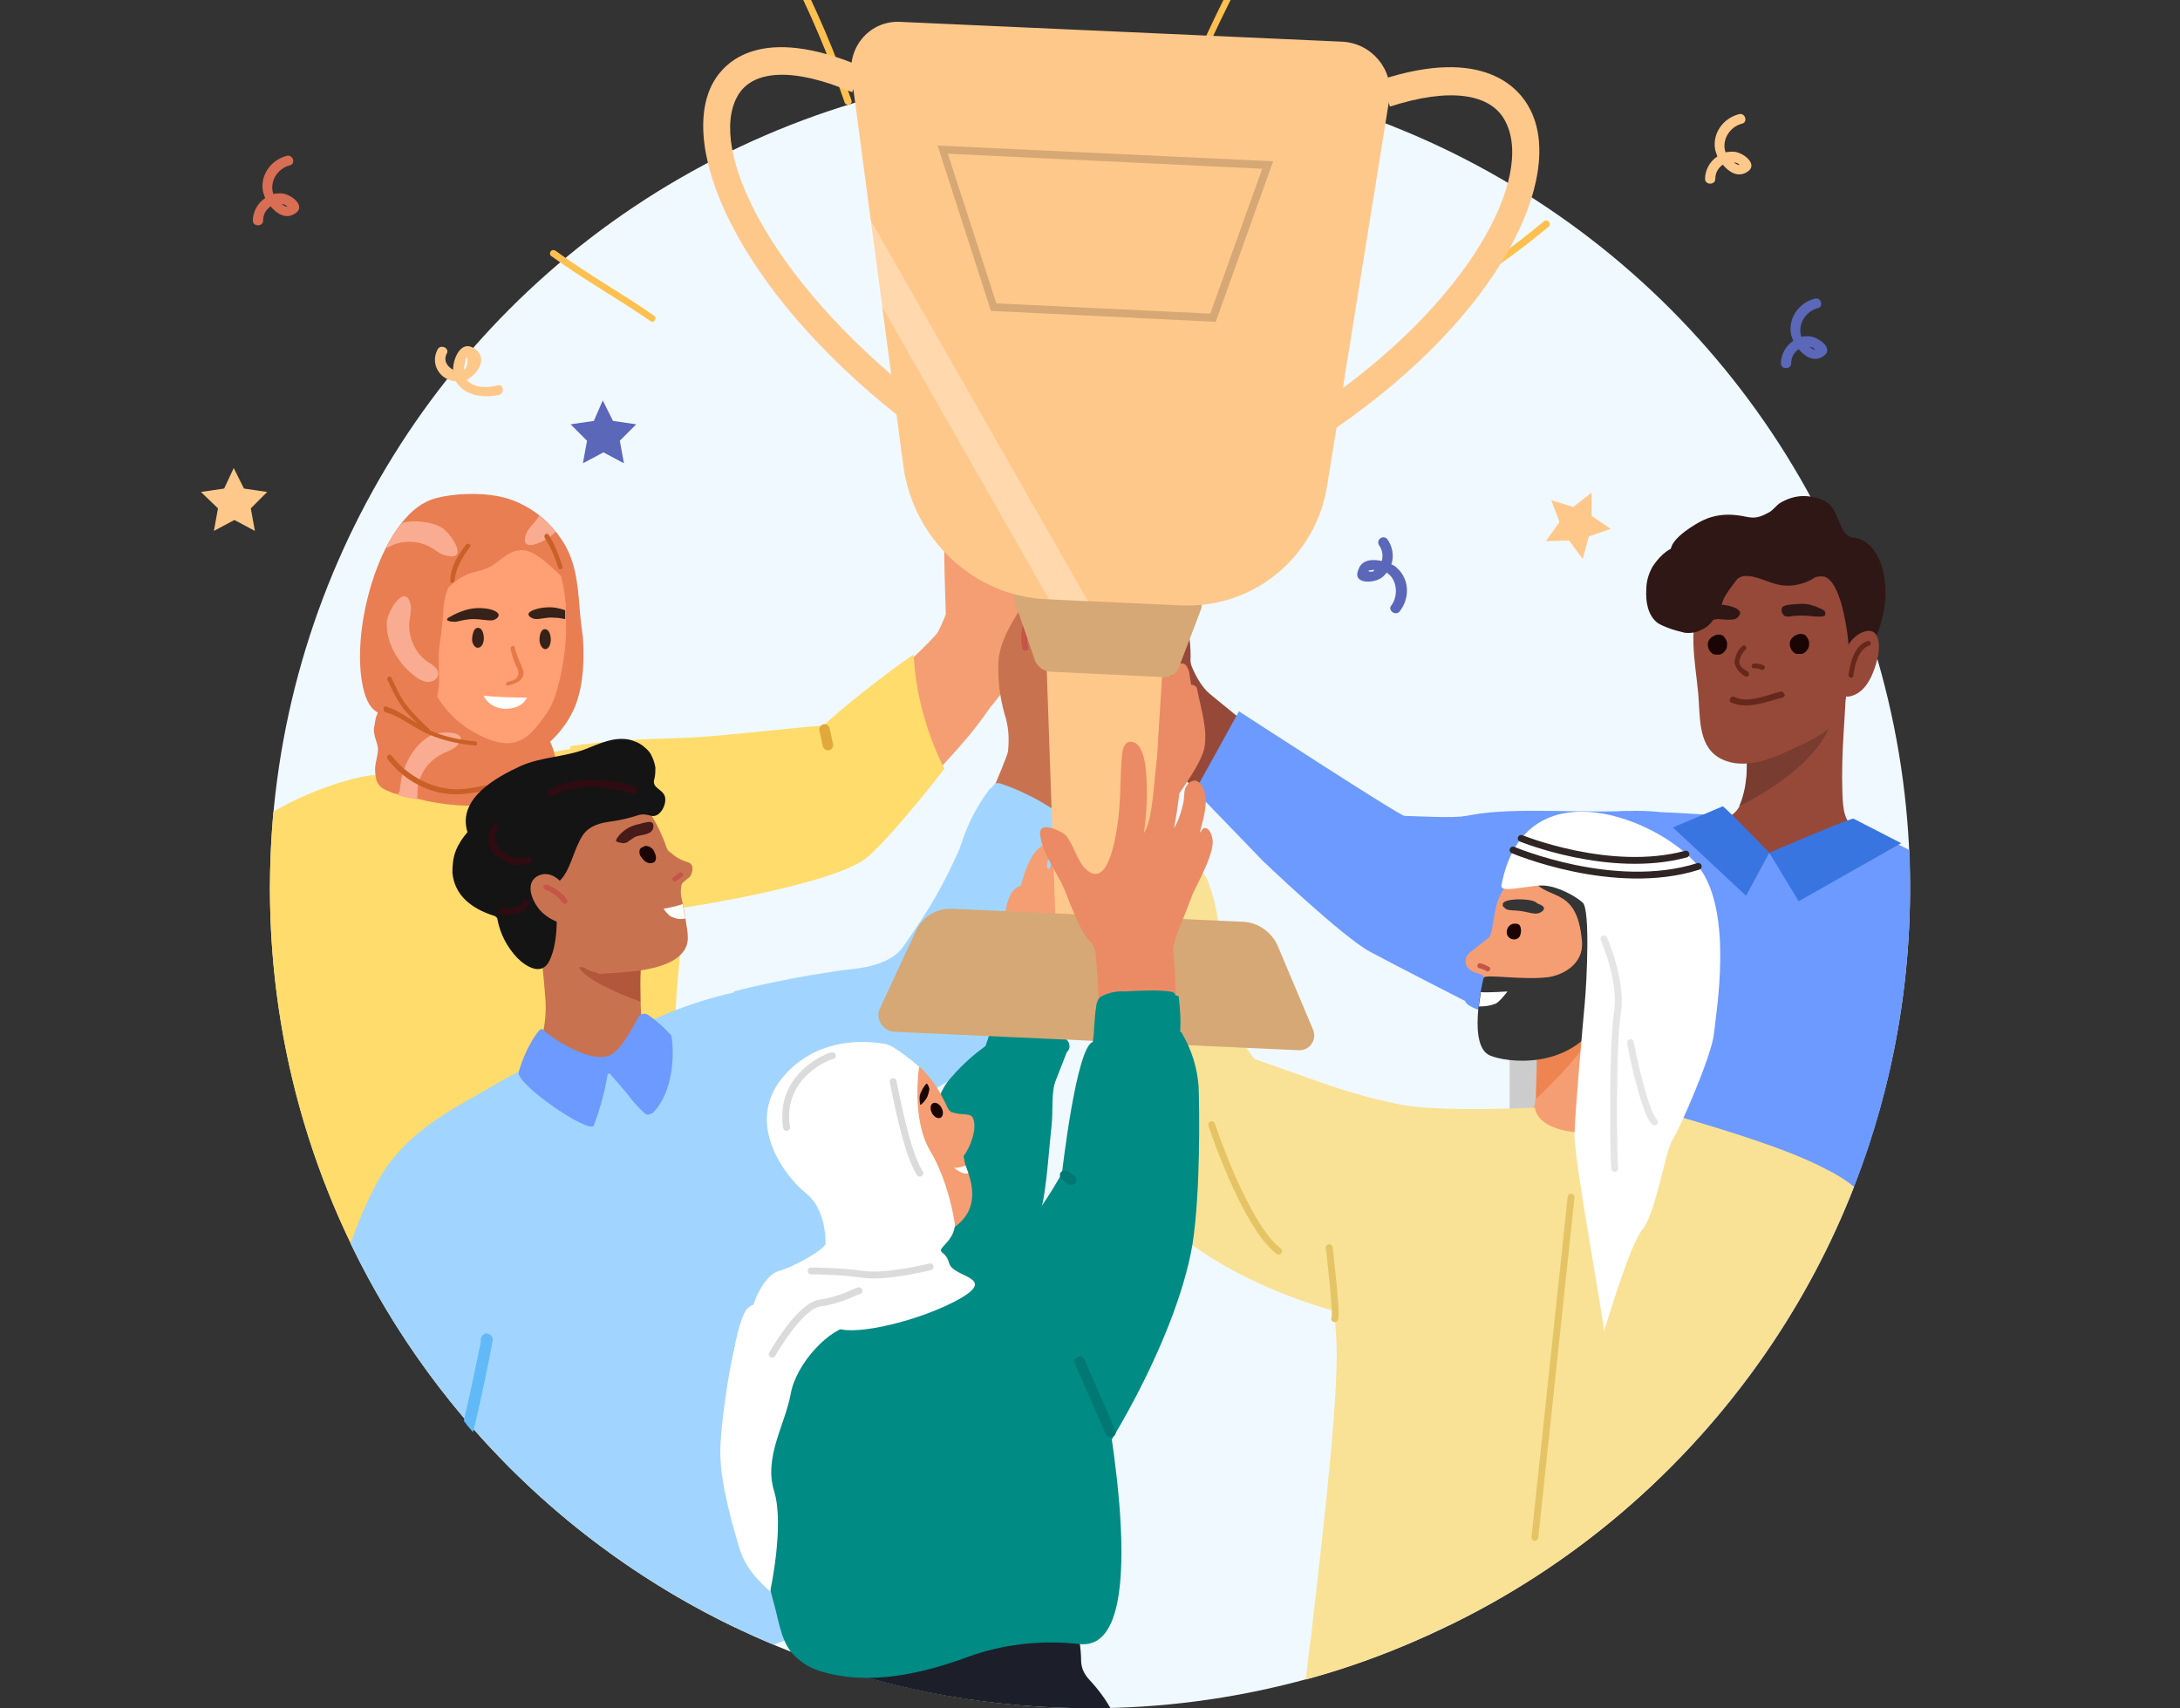 <?xml version="1.0" encoding="utf-8"?>
<!-- Generator: Adobe Illustrator 26.4.1, SVG Export Plug-In . SVG Version: 6.00 Build 0)  -->
<svg version="1.1" id="Layer_1" xmlns="http://www.w3.org/2000/svg" xmlns:xlink="http://www.w3.org/1999/xlink" x="0px" y="0px"
	 viewBox="0 0 319 250" style="enable-background:new 0 0 319 250;" xml:space="preserve">
<rect x="0" y="0" width="319" height="250" fill="#333333" stroke="none"/>
<style type="text/css">
	.st0{clip-path:url(#SVGID_00000003784228077373334170000003118299551759807112_);}
	.st1{fill:#F0F9FF;}
	.st2{fill:#CCCCCC;}
	.st3{fill:#964939;}
	.st4{fill:#783C30;}
	.st5{fill:#6D9AFF;}
	.st6{fill:#1A0504;}
	.st7{fill:#66281B;}
	.st8{fill:#2F1715;}
	.st9{fill:#F59E73;}
	.st10{fill:#FFDC6C;}
	.st11{fill-rule:evenodd;clip-rule:evenodd;fill:#E1A93C;}
	.st12{fill:#FFC04F;}
	.st13{fill:#EE844F;}
	.st14{fill:#F9E295;}
	.st15{fill:#EB8B65;}
	.st16{fill:#353535;}
	.st17{fill:#E97E53;}
	.st18{fill:#FF9F73;}
	.st19{fill:#362219;}
	.st20{fill:#FFFFFF;}
	.st21{fill:#E47949;}
	.st22{fill:#F9AC91;}
	.st23{fill:#C96028;}
	.st24{fill:#C45547;}
	.st25{fill:#C97250;}
	.st26{fill:#B2573B;}
	.st27{fill:#141414;}
	.st28{fill:#471B17;}
	.st29{fill:#A1D5FF;}
	.st30{fill:#61BAF7;}
	.st31{fill-rule:evenodd;clip-rule:evenodd;fill:#61BAF7;}
	.st32{fill:#2E0C12;}
	.st33{fill:#008B85;}
	.st34{fill:#FFC88B;}
	.st35{fill:#D6A875;}
	.st36{opacity:0.3;fill:#FFFFFF;enable-background:new    ;}
	.st37{fill:#1C1F2A;}
	.st38{fill-rule:evenodd;clip-rule:evenodd;fill:#017873;}
	.st39{fill:#D86E54;}
	.st40{fill:#5B67B9;}
	.st41{fill:none;stroke:#2E2524;stroke-linecap:round;stroke-miterlimit:10;}
	.st42{fill:none;stroke:#CCCCCC;stroke-miterlimit:10;}
	.st43{fill:none;stroke:#E5C465;stroke-linecap:round;stroke-linejoin:round;stroke-miterlimit:10;}
	.st44{fill:none;stroke:#E5E5E5;stroke-linecap:round;stroke-miterlimit:10;}
	.st45{fill:none;stroke:#DBDBDB;stroke-linecap:round;stroke-linejoin:round;stroke-miterlimit:10;}
	.st46{fill:#3875E0;}
</style>
<g>
	<defs>
		<rect id="SVGID_1_" width="319" height="250"/>
	</defs>
	<clipPath id="SVGID_00000029032508194656534860000001342050763827680188_">
		<use xlink:href="#SVGID_1_"  style="overflow:visible;"/>
	</clipPath>
	<g style="clip-path:url(#SVGID_00000029032508194656534860000001342050763827680188_);">
		<circle class="st1" cx="159.5" cy="130" r="120"/>
		<polygon class="st2" points="220.9,154.3 220.9,164.8 225.7,161.9 225.7,153.6 		"/>
		<path class="st3" d="M234.5,129c-0.5-1.9,0.5-4.5-1.7-4.4c-4.5,0.3-13.3-0.5-15.2,0c-1.8,0.5-2.4,2.3-2.9,3.9
			c-0.7,2.5-1.9,6.3-1.4,8.9c0.4,2.6,2.9,2.2,4.9,2.4c4.3,0.5,8.6,0.6,12.9,0.5c1.8-0.1,3.2-0.3,3.9-2.4
			C235.8,135.6,235,131.4,234.5,129z"/>
		<path class="st3" d="M272,121.8c-2.2-1.4-2.3-3.3-2.4-5.7c-0.2-6.2,0.4-10.6,0.6-16.7c0.1-0.1,0.1-0.3,0.1-0.4
			c0-0.1,0-0.3-0.1-0.4c-0.1-0.1-0.2-0.2-0.3-0.3c-0.1-0.1-0.3-0.1-0.4,0c-2.6,0.7-5.1,1.9-7.2,3.5c-2,1.4-3.9,3.7-6.1,4.7H256
			c-0.2,0.1-0.4,0.2-0.6,0.2c-0.2,0-0.3,0.2-0.4,0.3c-0.1,0.1-0.1,0.3-0.1,0.5c0,0.2,0.1,0.3,0.2,0.4c0.1,0.1,0.3,0.2,0.5,0.2
			c0.1,3.5,0.5,9.7-2.4,11.3c-3,1.7-8,1.1-11.4,1.1c-0.2,0-0.3,0.1-0.4,0.2c-0.1,0.1-0.2,0.2-0.2,0.4c0,0.2,0,0.3,0.1,0.5
			c0.1,0.1,0.2,0.2,0.3,0.3c0,0.1,0,0.2,0,0.3c1.3,5.1,3.4,10,6,14.5c2.1,3.5,5.1,8.7,9.1,10.3c4.3,1.6,8.2-2.5,11.4-4.8l10.8-12.7
			c0.1-0.1,0.2-0.3,0.3-0.4C279.4,128.6,275.3,123.9,272,121.8z"/>
		<path class="st4" d="M267.9,106c-1.9,1.5-11.1,4.9-12.4,4.3c0.2,1.3,0.3,4.7-1,7.7C258,116.2,265.5,112,267.9,106z"/>
		<path class="st5" d="M238.2,118.7c-9.7,0.3-19.3-0.8-25.5,1.2c-0.8,5.3-1.2,17.5,1.7,26.6c0.6,2.7,22.3,4.2,21,4.2
			C235,142.4,239.4,124.6,238.2,118.7z"/>
		<path class="st3" d="M272,86.8c-0.5-4.4-4.8-7-9.1-6.9c-4.8,0.1-11.3,2.9-13.7,7.2c-2.4,4.3-1.1,9.9-0.7,14.4
			c0.3,3.1-0.1,7.4,2.9,9.3c3.2,2,7.4,0.5,10.5-1c2.9-1.4,7.4-3.1,8-6.7c0.7-3.3,1.1-6.7,1.2-10.1C271.9,91,272.2,88.9,272,86.8z"/>
		<path class="st5" d="M245.6,213.6c21-21.6,33.9-51.1,33.9-83.6c0-1.9,0-3.7-0.1-5.6c-1.2-0.6-2.4-1.2-3.6-1.8
			c-0.6-0.4-1.3-0.6-2-0.7c-0.9-0.1-2,0.6-3,1.2c-0.6,0.3-1.1,0.7-1.6,0.9c-1.9,0.7-3.9,1.1-5.9,1.2c-3.6,0.1-9.1-0.5-10.4-4.6
			c0-0.1-0.1-0.2-0.1-0.3c0-0.1,0-0.3,0-0.4c0-0.1-0.1-0.2-0.2-0.3c-0.2-0.3-3.7-0.4-6.6-0.6c-1.5-0.1-2.9-0.1-3.6-0.2
			c-5.2-0.5-10.5,0.5-15.5,1.8c-0.8,0.2-0.8,0.6-0.5,1.2c1.3,2.6,2.4,5.2,3.4,7.9c0.2,0.7,0,1.9-0.1,2.9c-0.1,0.4-0.1,0.8-0.2,1.1
			c-0.1,1.6-0.2,3.2-0.3,4.8c-0.1,1-0.1,2.1,0,3.2c0,2,0.1,4.1-0.5,6c-2.5,8.7-4,63.3-1.5,64c0.6,0.1,1.2,0.2,1.8,0.1
			C234.1,211.7,239.9,212.5,245.6,213.6z"/>
		<path class="st6" d="M264.2,93c-0.6-0.5-1.5-0.1-1.9,0.3c-0.3,0.3-0.4,0.6-0.4,0.9c0,0.3,0.1,0.7,0.3,1c0.1,0.1,0.2,0.2,0.3,0.3
			c0.1,0.1,0.3,0.2,0.5,0.2c0.2,0,0.4,0,0.6,0c0.2,0,0.3-0.1,0.5-0.2c0.3-0.3,0.6-0.6,0.6-1c0.1-0.4,0-0.8-0.2-1.1
			C264.4,93.2,264.3,93.1,264.2,93z"/>
		<path class="st6" d="M252.2,93.1c-0.6-0.5-1.5-0.1-1.9,0.3c-0.3,0.3-0.4,0.6-0.4,0.9c0,0.3,0.1,0.7,0.3,1c0.1,0.1,0.2,0.2,0.3,0.3
			c0.1,0.1,0.3,0.2,0.5,0.2c0.2,0,0.4,0,0.6,0c0.2,0,0.3-0.1,0.5-0.2c0.3-0.3,0.6-0.6,0.6-1c0.1-0.4,0-0.8-0.2-1.1
			C252.4,93.3,252.3,93.2,252.2,93.1z"/>
		<path class="st7" d="M254.9,94.6c-0.7,0.6-1,1.5-1.1,2.4c0.1,0.4,0.3,0.8,0.6,1.2c0.3,0.3,0.6,0.6,1,0.8c0.1,0,0.2,0,0.3,0
			c0.1,0,0.2-0.1,0.2-0.2c0-0.1,0.1-0.2,0-0.3c0-0.1-0.1-0.2-0.1-0.2c-0.6-0.3-1.2-0.7-1.3-1.4c0.1-0.7,0.4-1.3,0.9-1.8
			C255.8,94.7,255.2,94.2,254.9,94.6L254.9,94.6z"/>
		<path class="st8" d="M265.8,88.8l-0.3-0.1c-0.8-0.3-1.6-0.4-2.5-0.3c-0.8,0.1-2.4,0-2.3,0.9c0,0.4,0.1,0.5,0.4,0.8
			c0.3,0.3,1.3,0,2.1,0c1.5-0.1,3.9,0.5,3.9-0.2C267.1,89.2,266.8,89.3,265.8,88.8z"/>
		<path class="st8" d="M254.5,90.1c0.8-1.1-2.1-1.7-3.1-1.6c-0.9,0.1-1.7,0.5-2.3,1c-0.5,0.5-1.5,0.1-1.1,0.9
			c0.3,0.6,1.3,0.6,1.8,0.5c0.5-0.1,1-0.2,1.5-0.3c0.5,0,1,0.1,1.5,0.1C253.9,90.7,254.1,90.6,254.5,90.1z"/>
		<path class="st7" d="M256.6,97.8c0.4,0,0.7,0,1.1,0.2c0.4,0.2,0.8-0.4,0.4-0.6c-0.4-0.2-0.9-0.3-1.4-0.3
			C256.2,97.1,256.2,97.8,256.6,97.8z"/>
		<path class="st8" d="M271.3,78.7c-2.3-0.2-2-3.9-4-5.2c-1-0.6-2.2-0.9-3.4-0.9s-2.4,0.4-3.4,1c-0.5,0.3-1,1-1.5,1.3
			c-2.4,1.4-2.9,0.7-4.9,0.5c-1.6-0.2-3.3,0-4.8,0.7c-1.1,0.5-4.5,2.5-4.8,4.2c-1.1,0.6-1.9,1.5-2.6,2.5c-0.6,1-1,2.2-1,3.5
			c-0.1,1.7,0.2,3.8,1.7,4.9c0.5,0.3,1,0.5,1.5,0.7c0.8,0.3,1.6,0.5,2.4,0.7c0.8,0.1,1.7,0,2.4-0.4c0.8-0.3,1.4-0.9,1.9-1.6
			c0.6-0.9,1.1-1.9,1.4-2.9c0.5-1,1.2-1.9,1.9-2.8c0.1-0.2,0.3-0.3,0.5-0.4c0.2-0.1,0.4-0.2,0.7-0.2c2-0.1,3.8,1.3,5.9,1.4
			c1.4,0.1,2.9-0.3,4.1-1c0.2-0.2,0.5-0.3,0.8-0.3c0.3-0.1,0.6,0,0.9,0c1.7,0.6,2.6,4.3,2.9,5.9c0.5,2.3,0.7,4.6,0.7,7
			c0,0.1,0,0.3,0.1,0.4c0.1,0.1,0.2,0.2,0.3,0.2c0.1,0,0.3,0.1,0.4,0c0.1,0,0.2-0.1,0.3-0.2c2.5-2.5,4-6.9,4.2-10.3
			C276.1,83.5,274.6,79.1,271.3,78.7z"/>
		<path class="st3" d="M272.6,92.5c-1.7,0.7-2.6,2.4-3.1,4.1c-0.1,0-0.3,0.1-0.4,0.2c-0.1,0.1-0.2,0.2-0.2,0.4
			c-0.1,1.3-0.6,5.6,2.2,4.6c2.1-0.7,3.1-3.3,3.6-5.3C275.1,95,275.3,91.5,272.6,92.5z"/>
		<path class="st7" d="M260.6,101.2c-2,0.5-4.8,1.8-6.8,0.8c-0.5-0.3-1,0.6-0.5,0.8c2.4,1.1,5.1-0.1,7.5-0.7c0.1,0,0.2-0.1,0.3-0.2
			c0.1-0.1,0.1-0.2,0-0.3s-0.1-0.2-0.2-0.3C260.8,101.2,260.7,101.2,260.6,101.2z"/>
		<path class="st7" d="M273.3,93.8c-2,0.7-2.5,3.1-2.8,4.9c-0.1,0.5,0.6,0.7,0.7,0.2c0.2-1.5,0.7-3.8,2.3-4.4
			C273.9,94.4,273.8,93.7,273.3,93.8L273.3,93.8z"/>
		<path class="st3" d="M212.5,121c-3.6,0-6.7,0.3-9.1-0.6c-7.2-2.7-23.3-16.4-27.9-20.1c-0.5-0.4-1.2,0.2-1,0.7
			c-1.4,2.4-6.2,4.1-7.3,6.7c-0.5,1,26.4,25.3,35.2,27.7c2.4,0.6,7.7,1.3,10.1,1.5c0-1.8-0.4-3.8-0.4-6.8
			C212.5,127.3,212.5,123.8,212.5,121z"/>
		<path class="st3" d="M174.3,97.3l-0.1-0.5c0.1-2.2-0.2-4.3-0.7-6.5l-0.1-0.2c-0.7-2.7-1.9-5.3-3.5-7.7c-1-1.4-2.3-1.5-2.9-0.1
			c-1-1.6-2.1-3.1-3.4-4.5c-0.8-0.7-2.3-1.9-2.9-0.5c-0.7,1.4,1.9,3.9,2.5,4.9c0.6,1,1.4,2.1,2,3.3c0.4,0.7,0.8,1.5,1.2,2.2
			c0.1,0.1,0.2,0.3,0.2,0.4c0,0.2,0,0.3-0.1,0.5c0,0-0.1,0.1-0.1,0.1c0,0-0.1,0-0.1,0c-0.3,0-0.8-1.4-1-1.6c-0.4-0.7-0.8-1.3-1.3-2
			c-0.9-1.2-1.8-2.4-2.8-3.5c-0.9-1-3.9-4.6-5.7-3.1c-1.5,1.3,0.5,2.9,1.3,3.7c1.6,1.6,3,3.4,4.2,5.4c0,0.1,0,0.1-0.1,0.1
			c-1.4-2-3.2-3.5-5.3-3.2c-0.1,0-0.2,0.1-0.3,0.1c-0.1,0.1-0.2,0.2-0.2,0.3c-0.4,1.5,1.4,2.4,2.3,3.4c1.3,1.4,2,3.3,2.9,4.9
			c-1.8-1.8-4.2-2.9-4.5-1.3c-0.2,1.4,2.1,2.6,2.9,3.4c1.4,1.6,2.6,3.3,3.6,5.1c0.7,1.2,1.5,2.4,2.4,3.6c0.6,0.8,2.4,3.8,2.8,3.9
			c1.8,0.5,9.6-6.2,9.5-6.3C175.8,100.4,174.9,98.9,174.3,97.3z"/>
		<path class="st7" d="M167.5,84.9c1.3,2.5,2,5.2,2.1,7.9c-0.1,1.7,0.3,3.3,1.3,4.7c0.3,0.4,0.9,0,0.6-0.4c-1.5-2.1-1-4.5-1.3-6.9
			c-0.4-2-1.1-4-2.1-5.8C167.9,84.1,167.3,84.5,167.5,84.9L167.5,84.9z"/>
		<path class="st7" d="M169.5,92c0.5,0.7,0.8,1.4,1.1,2.2c0,0.1,0.1,0.2,0.2,0.2c0.1,0,0.2,0.1,0.3,0c0.1,0,0.2-0.1,0.2-0.2
			c0-0.1,0.1-0.2,0-0.3c-0.2-0.8-0.6-1.6-1.1-2.3C169.9,91.2,169.3,91.6,169.5,92z"/>
		<path class="st9" d="M148.3,94.7c0.1,0.1,0.1,0.3,0.1,0.4c0.3,0.3,0.5,0.6,0.5,1c0.1,0.4,0,0.8-0.2,1.1c-2.3,4.4-5.1,8.5-8.4,12.2
			c-2.6,2.9-8.4,9.4-11.3,12l-4.8-17.4c4.7-3.6,10.9-8.4,15-13.8c0.2-0.3,0.5-0.5,0.9-0.6c0.2-0.2,0.5-0.3,0.7-0.4
			c0.3-0.1,0.6-0.1,0.8,0c1.5,0.4,2.8,1,4,2C146.8,92.2,147.7,93.4,148.3,94.7z"/>
		<path class="st10" d="M120.5,106.2c-4.8,0.3-16,1.7-20.8,1.8c-6.4,0.2-10.9,0.4-16.2,1.2c-0.6,0.1,2.6,7.9,5,13.9
			c2,4.9-1.1,2.9,3.1,6.4c0.5,0.4,2.8,4.3,3.2,4c3.6-0.2,27.8-4,32.3-8.2c4.2-3.8,11.1-12.8,11.1-12.8s-4.1-7.4-4.5-16.7
			C130,98.2,122.4,104.3,120.5,106.2z"/>
		<path class="st11" d="M120.5,106c0.4-0.1,0.8,0.2,0.9,0.6l0.5,2.3c0.1,0.4-0.2,0.8-0.6,0.9c-0.4,0.1-0.8-0.2-0.9-0.6l-0.5-2.3
			C119.8,106.5,120.1,106.1,120.5,106z"/>
		<path class="st10" d="M107.6,238.2C67.3,218.8,39.5,177.7,39.5,130c0-3.8,0.2-7.5,0.5-11.2c6.4-3.8,14.1-5.7,15.2-5.3
			c2.3,0.9,4.7,1.4,7.1,1.6c0.2,0,0.4,0,0.6,0c2.7,0.2,6.4,0.4,9.1-2.4c0-0.2,0.1-0.4,0.2-0.6c0.1-0.2,0.2-0.4,0.4-0.5
			c1.9-0.3,3.7-0.6,5.5-1c3.5-0.7,6.9-1.4,10.4-1.3c8.3,0.1,9.5,9.9,10.3,16.6c0.2,1.4,0.3,2.6,0.5,3.6c0.8,3.9,0.4,8.2,0,12.5
			c-0.4,4.1-0.7,8.2-0.1,12c1,5.5,1.6,11,2.3,16.5c0.3,2.2,0.5,4.4,0.8,6.6c1.3,9.4,2,19,2.7,28.5c0.5,7.2,1.1,14.5,1.9,21.7
			c0.1,0.5,0.1,1,0.2,1.6c0,0.2,0.1,0.4,0.1,0.7C107.7,232.3,108.2,235.4,107.6,238.2z"/>
		<path class="st9" d="M163.1,71.4c0-0.2,0-0.4,0-0.6s-0.1-0.4-0.3-0.5c-0.1-0.1-0.3-0.2-0.5-0.3c-0.2,0-0.4-0.1-0.6,0
			c-4.1,1-7.5,4.7-9.9,8.3c-0.1-0.1-0.2-0.3-0.3-0.4c1.4-2.8,2.4-6,4.3-8.2c1.3-1.4,4.4-3.4,4.1-5.6c0-0.2,0-0.4-0.1-0.5
			c-0.1-0.2-0.2-0.3-0.4-0.4S159.1,63,159,63c-0.2,0-0.4,0-0.6,0.1c-2.4,1.3-4.5,3.2-6.1,5.4c-0.8,1.1-1.5,2.3-2.2,3.5
			c-0.3,0.6-0.7,1.2-1,1.9c-0.2,0.4-0.3,1.1-0.9,1c-0.5-0.1-0.1-1.4,0-1.8c0.4-1.6,1.1-3.1,2-4.6c1.1-1.9,2.1-3.5,2-5.7
			c0-0.2,0-0.3-0.1-0.5c-0.1-0.1-0.2-0.3-0.3-0.4c-0.1-0.1-0.3-0.2-0.4-0.2c-0.2,0-0.3,0-0.5,0c-0.4,0.1-0.8,0.3-1.1,0.6
			c-2.9,2.7-4.7,7-6.1,10.7c-0.4,0.9-1,3.1-1.4,4.3c0,0,0,0,0,0.1c0,0,0,0-0.1,0c0,0,0,0-0.1,0c0,0,0,0,0-0.1
			c-0.6-4.2-1.7-5.5-2.7-5.2c-1.8,0.5-1.1,4.3-1.2,6.2c-0.1,3.8,0.1,7.7,0.2,11.6c-0.4,1.1-0.9,2.1-1.4,3.1
			c-0.4,0.6,8,10.5,8.1,10.3c1.6-1.9,2.9-4,4-6.1c1.1-2,4.8-9.2,5.9-11c0.6-1,1.3-1.8,2.3-2.5c1.5-1.1,3.3-1.4,4.8-2.4
			c0.2-0.1,0.4-0.4,0.5-0.6c0.1-0.2,0.1-0.5,0-0.8c-0.1-0.3-0.2-0.5-0.4-0.6c-0.2-0.2-0.5-0.3-0.7-0.3c-2.2-0.1-4.3,0.6-6,1.9
			c0,0,0,0-0.1,0c0,0-0.1,0-0.1,0c0,0,0,0,0-0.1c0,0,0-0.1,0-0.1c1-1.4,2-2.7,3.2-3.9C160.2,75.1,162.3,73.6,163.1,71.4z"/>
		<path class="st12" d="M115.3-4.5c3.3,6.3,6,12.8,8.3,19.5c0.2,0.6,1.2,0.3,1-0.3c-2.3-6.8-5.1-13.4-8.4-19.7
			C115.9-5.6,115-5.1,115.3-4.5L115.3-4.5z"/>
		<path class="st12" d="M183.2-8c-3,5.5-5.8,11.1-8.3,16.8c-0.3,0.6,0.6,1.1,0.8,0.5C178.2,3.6,181-2,184-7.5
			C184.4-8.1,183.5-8.6,183.2-8z"/>
		<path class="st12" d="M80.7,37.5c4.7,3.4,9.7,6.2,14.5,9.5c0.5,0.4,1-0.5,0.5-0.8c-4.7-3.3-9.8-6.1-14.4-9.5
			C80.6,36.3,80.2,37.2,80.7,37.5z"/>
		<path class="st12" d="M225.9,32.4c-4.4,3.7-9.1,7-14,10c-0.1,0.1-0.2,0.2-0.2,0.3c0,0.1,0,0.3,0.1,0.4c0.1,0.1,0.2,0.2,0.3,0.2
			c0.1,0,0.3,0,0.4-0.1c5-3,9.8-6.4,14.2-10.1C227,32.6,226.4,32,225.9,32.4z"/>
		<path class="st9" d="M261.9,169.2c-11.7-2.6-21.5-6.4-22.4-14.4c-0.6-5.3-0.7-10.7-0.7-16c0-0.2,0-0.3-0.1-0.5
			c0.7-1-0.7-2.4-1.7-1.4c-2.5,2.4-5.2,4.6-8.1,6.5c-1.7,1.2-4.5,2.7-4.3,5.1c0,0.2,0,0.3,0.1,0.5c0.1,0.1,0.2,0.3,0.4,0.4
			c0.2,3.7-0.4,7.7-0.4,11.4c-0.5,4.6-3.9,7-8,8.9c-0.1,0-0.2,0.1-0.2,0.2c-0.2,0-0.4,0.1-0.6,0.3c-0.2,0.1-0.3,0.3-0.3,0.6
			c0,0.2,0,0.4,0.1,0.6c0.1,0.2,0.2,0.4,0.4,0.5c10.6,5.3,34.7,5.9,45.3,0.3c0.1-0.1,0.2-0.2,0.3-0.3c0.1-0.1,0.2-0.2,0.2-0.4
			C262.8,171.2,263.1,169.5,261.9,169.2z"/>
		<path class="st13" d="M234.4,148.8c-1.9,1.5-8.3,4.3-9.6,3.7c0.2,1.3,0,7,0,8.3C227.1,158.6,232.4,153.5,234.4,148.8z"/>
		<path class="st14" d="M212.2,237.8c-1-2.2-1.7-5.4-2.2-7.7c-0.2-0.9-0.3-1.6-0.5-2.2c-1.2-4.7-2.7-20.2-3.1-25
			c-0.9-9.7,0.3-19.5,4.5-28.3c-0.1-0.2-0.2-0.4-0.2-0.6c0-0.2,0.1-0.4,0.2-0.6c0.6-0.8,1-1.7,1.3-2.7c0.3-0.2,0.6-0.4,0.9-0.6
			c0.1,0,1.9-1.3,4-2.8c3.2-2.3,7.3-5.2,7.5-5.2c0.6,4.6,12.2,5.2,19.5,0c0.1,0,2.8,1.9,5.1,3.6c1.7,1.2,3.2,2.2,3.2,2.3
			c0.1,0-0.2,1.2-0.4,2.3c-0.2,1.1-0.4,2.1-0.4,2.1c0.1,0.1,0.2,0.2,0.2,0.3c0.1,0.1,0.1,0.2,0.1,0.3c0.1,0,0.3-0.1,0.5,0
			c0.2,0,0.3,0.1,0.4,0.2c6.2,4.2,5.1,11.5,4.2,18c-0.1,0.4-0.1,0.8-0.2,1.3l-1.4,9.5C244.1,217.2,229.3,229.5,212.2,237.8z"/>
		<path class="st15" d="M176.2,109.6c0.6-2.7-0.5-6-1-8.6c0-0.2-0.1-0.4-0.3-0.6c-0.2-0.1-0.4-0.2-0.6-0.2c-0.1-0.6-0.2-1.3-0.3-1.9
			c-0.2-0.5-0.4-1.2-1-1.2c-0.3,0-0.6,0.1-0.9,0.4c-0.2,0.2-0.4,0.5-0.4,0.8c0,0.1-0.1,0.3-0.1,0.4c-0.2,0.5-0.7,0.1-1-0.2
			c-0.3-0.3-0.7-0.6-1.1-0.5c-0.3,0.1-0.6,0.3-0.8,0.6c-0.2,0.2-0.4,0.5-0.5,0.8c-0.7,1.6-1.6,10.4-3,10.6c-1.9,0.2-1.5-7.3-3.6-6.3
			c-1.7,0.8-1.6,3.5-1.8,5.1c-0.3,2.1-0.4,4.2-0.5,6.4c-0.1,1.1-0.1,2.2-0.1,3.3c-0.1,5.3,5.7,20.5,6.7,20.4c0.2,0,0.4,0,0.6,0
			c0.2-0.1,0.4-0.1,0.5-0.3c1.5-0.5,3-1.3,4.2-2.4c1.2-1.1,2.2-2.4,2.8-3.9c0.1,0,0.3-0.1,0.4-0.1c0.1-0.1,0.2-0.2,0.3-0.3
			s0.1-0.3,0.1-0.4c0-0.1,0-0.3,0-0.4c-1.1-2.9-4-10.3-4.2-11c0-0.7,0.2-1.4,0.6-2C171.4,117.6,175.6,112.3,176.2,109.6z"/>
		<path class="st9" d="M238.1,142.6c-0.8,0.5-1.5,2.5-2,3.4c-0.7,1.2-1.5,2.3-2.3,3.4c-1.5,1.9-3.9,4.4-6.5,4.2
			c-3-0.2-8.9,0.6-10.6-2.4c-0.4-0.7-0.3-2.9,0-5c0.1-0.7,0.2-1.5,0.3-2.2c0.1-0.3,0.1-0.6,0.1-0.9c0-0.1,0-0.2-0.1-0.3
			c-0.1-0.1-0.2-0.2-0.3-0.2c-1-0.3-2-0.6-2.2-1.6c-0.2-1,0.4-1.5,1.1-2c0.6-0.5,1.5-1.2,2.3-1.8c0.4-0.3,0.8-3.7,1-4.4
			c0.3-1.4,1-2.7,2-3.7c2.6-2.8,7.3-3.5,10.9-4c0.1,0,0.1,0,0.2,0c0.1-0.1,0.2-0.1,0.3-0.2c0.1,0,0.2,0,0.4,0
			c4.6,0.5,8.8,3.5,10.1,8.2C243.8,137.7,241.3,140.5,238.1,142.6z"/>
		<path class="st14" d="M210.1,162.5c-11-1.4-17.6-4.5-26.5-7.5c-6.3-7.5-3.4-17.8-7-26.4c-1.3-3-5.8,0.7-7.2,1.8
			c-2.2,1.6-4.2,3.5-6.1,5.4c-1,1-1.8,2.2-2.4,3.5c-0.7,2,0.4,4.8,0.8,6.9c0.4,2,1,4.2,1.6,6.3c1.7,5.9,0.8,14.9,3.4,20.5
			c0.5,1.1,1,2.1,1.5,3.2c6.7,9.1,23.9,15.8,34.2,17.2c1.3,0,6.5-13.9,6.5-13.9S210.3,162.5,210.1,162.5z"/>
		<path class="st14" d="M271.3,173.7c-6.7,17.2-17.3,32.4-30.6,44.6c0.1-3.4,0.2-6.7,0.2-9.7c0.1-4.1,0.2-7.8,0.2-10.6
			c-0.2-10.2-0.1-16.7,2.4-27c0.5-2.1,1.1-4.2,1.6-5.8c0.2-0.7,0.4-1.3,0.5-1.8c0.1,0,0.2,0.1,0.4,0.1c6.1,1.8,15.5,4.6,21,7.5
			C268.6,171.8,270,172.6,271.3,173.7z"/>
		<path class="st14" d="M191.1,245.8c0.2-1.9,0.4-3.9,0.7-5.9c2.1-18.2,4.3-37.4,3.7-44.6c-0.5-6.5,0.4-9.1,1.2-11.5
			c0.4-1.2,0.8-2.4,1-4c0.4-3.5,3.6-15.3,5.7-18.4c5.9,1.5,21,0.7,21,0.7s-4.9,25.6-6,36.5c-1,10.5-1.8,21.1-2.5,31.6
			c-0.1,1.9-0.3,3.8-0.4,5.8C207.8,240.2,199.6,243.5,191.1,245.8z"/>
		<path class="st16" d="M233.5,138.1c0,0,3.5-2.5,5-0.2c1.5,2.4-0.8,6.2-2.2,7.1c-1.4,0.9,1.9,7,2.7,7.5c0.8,0.5,6.9,2.4,8.2,0.6
			c1.3-1.8-1.2-9.4,0.7-12.5c1.8-3.1,4.1-6.7,0.7-7.1c0,0-0.7-6.1-5.5-10.6c-4.8-4.6-6-0.5-6-0.5s-4.1-4.8-8.8-3.2
			c-4.7,1.6-3.9,4.4-3.9,4.4s-2.6-0.1-0.7,4.2c2.1,4.6,7.1,1.1,7.8,10.1c0.2,3.2-2.8,4.8-4.9,5.1c-3.7,0.5-9.3-0.5-9.5,0.1
			c-0.2,0.8-2.4,10.1,1,11.4c2.1,0.9,11.5,2.4,16.2-5.5c1.4-2.4,0.5-2.5,0-5.6S233.5,138.1,233.5,138.1z"/>
		<path class="st9" d="M237.8,137.4c-2.1-1.3-4.2,1.1-4.5,3l-0.1,0.5c-0.1,0.4-0.1,0.8-0.1,1.2c-0.1,0.5-0.1,1.1,0.1,1.6
			c0.1,0.5,0.4,1,0.8,1.4c1.7,1.6,3.3-1.5,3.9-2.6C238.6,141.1,239.7,138.6,237.8,137.4z"/>
		<path class="st6" d="M222.5,135.7c-0.1-0.4-0.4-0.6-1.1-0.5c-0.8,0.2-1,1-0.9,1.5c0.3,1,1.8,1.1,2,0
			C222.6,136.4,222.6,136.1,222.5,135.7z"/>
		<g>
			<g>
				<path class="st17" d="M52.9,99.4c0.8,5.5,3.2,5,3.2,5s3.2,3.4,5.5,5.3c3.1,2.6,5.4,0.7,9.2,1.9c0.6,0,1.2-0.1,1.8-0.1
					c1.3-0.1,2.7-0.1,4-0.5c0.5-0.1,1-0.3,1.5-0.5c2.7-1.9,5-4.3,6.2-7.5c1.1-3.1,1.2-6.4,1-9.7c-0.2-1.5-0.4-3-0.5-4.5
					c-0.3-3.9-0.7-7.4-3.1-10.5c-0.1-0.2-0.2-0.3-0.4-0.5c-0.7-0.9-1.5-1.7-2.4-2.4c-1.8-1.4-3.9-2.4-6.1-2.8
					c-2.7-0.5-6.3-0.4-9,0.3c-1.9,0.5-3.6,1.8-5,3.6c-0.9,1.1-1.7,2.4-2.4,3.8C53.5,86.1,52.1,93.9,52.9,99.4z"/>
			</g>
			<g>
				<path class="st17" d="M55.3,109.9c-0.1,1.1-0.5,2-0.4,3.1c0.1,1.7,0.6,2.3,2.2,2.9c0.4,0.2,0.9,0.3,1.3,0.4
					c0.7,0.2,1.4,0.4,2.2,0.5c0.2,0,0.3,0.1,0.5,0.1c3.8,1,7.7,1.2,11.6,0.9c2.4-0.2,7.1-1,7.6-1.4c0.4-0.4,0.2-1.6,0.4-2.6
					c0-0.2,0.1-0.3,0.1-0.5c0.3-0.9,0.5-1.7,0.4-2.5c0-0.3-0.1-0.6-0.2-1c-0.3-0.9-0.8-1.7-0.8-2.7c0-0.5,0.1-0.9,0.2-1.3
					c-0.9,0.3-1.9,0.8-2.7,1.1c-1.3,0.5-2.7,0.9-4.1,1.2c-2.1,0.4-4.2,0.2-6.2-0.4c-0.7-0.2-1.4-0.4-2.1-0.7
					c-0.4-0.1-0.7-0.3-1.1-0.5c0,0,0,0,0,0c-0.2,0-0.4-0.1-0.6-0.2c-0.1,0-0.1-0.1-0.2-0.2c-2.6-1.3-5.1-2.9-7.5-4.2
					c-0.2-0.1-0.5,0-0.5,0.3c0.1,1,0,2-0.4,2.8c-0.1,0.6-0.2,1.1-0.3,1.7C54.7,108,55.4,108.9,55.3,109.9z"/>
			</g>
			<g>
				<path class="st18" d="M61.6,92.2c0,6.1,2.1,12.5,9.2,15.7c3.5,1.6,5.7,0.9,7.6-1.4c1.1-1.3,2.3-2.9,2.9-4.8
					c1-3.2,1.7-7.5,1.5-11.1l0-0.2c0-0.1,0-0.1,0-0.2c0-0.3,0-0.6,0-0.9c0,0,0-0.1,0-0.1c0,0,0,0,0-0.1c0,0,0-0.1,0-0.1
					c0,0,0-0.1,0-0.1c0-0.1,0-0.2,0-0.4c0-0.2,0-0.4-0.1-0.6c0-0.1,0-0.3,0-0.4c-0.3-2.2-0.8-4.4-1.7-6.3c-1.8-4-9.5-5.8-15-2
					C61.4,82.2,61.6,86.8,61.6,92.2z"/>
			</g>
			<g>
				<path class="st19" d="M70.8,93.4c0-0.6-0.2-1.2-0.5-1.4c-1-0.6-1.3,1.2-1.2,1.9c0.1,0.4,0.4,0.9,0.8,0.9
					C70.5,94.8,70.8,94.1,70.8,93.4z"/>
			</g>
			<g>
				<path class="st19" d="M80.6,93.6c0-0.6-0.2-1.2-0.5-1.4c-1-0.6-1.3,1.2-1.1,1.9c0.1,0.4,0.4,0.9,0.8,0.9
					C80.3,95,80.6,94.3,80.6,93.6z"/>
			</g>
			<g>
				<path class="st20" d="M70.8,101.8c-0.1,0.1,1,2.2,3.7,1.9c2.1-0.2,2.6-1.6,2.6-1.6C75.7,102.1,71.7,102,70.8,101.8z"/>
			</g>
			<g>
				<path class="st21" d="M74.3,99.8c0.4-0.1,1.2-0.3,1.4-0.7c0.4-0.7,0-1.3-0.3-1.9c-0.3-0.7-0.5-1.4-0.7-2.2
					c-0.1-0.4,0.5-0.7,0.6-0.3c0.2,0.8,0.5,1.6,0.8,2.3c0.2,0.5,0.5,1,0.5,1.6c-0.1,1.1-1.3,1.5-2.2,1.7
					C74,100.5,73.9,99.9,74.3,99.8z"/>
			</g>
			<g>
				<path class="st19" d="M65.6,90.4c0.1,0,0.1-0.1,0.2-0.1c1.4-0.8,3-1.4,4.6-1.3c0.6,0,2.1,0.2,2.5,0.8c0.3,0.5-0.5,1-1,1
					c-0.9,0-1.7-0.2-2.6-0.2c-0.9,0-1.7,0.2-2.6,0.4C66.5,91,64.9,91,65.6,90.4z"/>
			</g>
			<g>
				<path class="st19" d="M78.4,90.6c0.9,0,1.7-0.3,2.6-0.2c0.6,0,1.2,0.1,1.7,0.2l0-0.2c0-0.1,0-0.1,0-0.2c0-0.3,0-0.6,0-0.9
					c-0.9-0.3-1.8-0.5-2.8-0.4c-0.6,0-2.1,0.3-2.5,0.8C77.1,90.2,78,90.6,78.4,90.6z"/>
			</g>
			<g>
				<path class="st17" d="M70.9,83.3c-1.1,0.4-2.2,0.5-3.2,1.1c-0.8,0.4-1.5,1-2.1,1.6c-0.4,0.9-0.6,1.8-0.7,2.9
					c-0.1,1.9-0.3,3.7-0.6,5.7c-0.3,2,0.1,4-0.1,6c-0.2,1.2-0.4,2.4-0.7,3.5c0,0.1,0,0.2,0,0.2c-0.1,0.6-0.3,1.1-0.4,1.7
					c-0.2,0-0.4-0.1-0.6-0.2c0,0,0,0,0,0c0.1-0.6,0.3-1.1,0.4-1.7c-0.5-2.3-1.6-4.4-1.9-6.8c-0.2-1.2-0.2-2.3-0.3-3.5
					c-0.1-1.1-0.5-2.2-0.5-3.3c0-2.1,0.7-4.4,1.2-6.5c0.5-1.9,1.3-3.9,2.7-5.4c1.4-1.3,3.2-1.9,5-2.4c2-0.4,4.1-0.9,6.1-0.6
					c3.8,0.6,6.6,3.7,6.7,7.5c0.5,0.5,1,0.9,1.5,1.4c0.3,0.3-0.1,0.7-0.5,0.5c-1.7-1.4-3.7-3.8-5.8-4.4C74.4,80,73.1,82.6,70.9,83.3
					z"/>
			</g>
			<g>
				<path class="st22" d="M56.4,80.3c0.1-0.1,0.3-0.2,0.4-0.2c1.9-1.1,4.4-1.1,6.4,0.1c0.7,0.4,1.3,1,2.1,1.1
					c3.5,0.9,0.6-3.4-0.7-4.1c-1.2-0.7-2.7-0.9-4.1-0.9c-0.5,0-1.1,0.1-1.6,0.2C57.9,77.6,57.1,78.9,56.4,80.3z"/>
			</g>
			<g>
				<path class="st22" d="M62.7,99.8c0.6,0,1.3-0.4,1.4-1c0.2-0.9-0.8-1.5-1.6-2c-1.8-1.3-2.8-3.6-2.6-5.8c0.1-0.8,0.3-1.6,0.2-2.4
					c-0.7-3.5-3.4,0.8-3.5,2.4c-0.1,1.4,0.3,2.8,0.9,4.1c0.8,1.6,2,3,3.4,4c0.4,0.3,0.8,0.5,1.2,0.6C62.3,99.8,62.5,99.8,62.7,99.8z
					"/>
			</g>
			<g>
				<path class="st22" d="M81.3,77.8C81.3,77.8,81.3,77.8,81.3,77.8c-0.7-0.9-1.5-1.7-2.4-2.4c-0.1,0.3-0.3,0.5-0.5,0.8
					c-0.5,0.6-1.1,1.2-1.4,1.9C75.8,81.4,80.4,79,81.3,77.8z"/>
			</g>
			<g>
				<path class="st22" d="M58.3,116.4c0.7,0.2,1.4,0.4,2.2,0.5c0.2,0,0.3,0.1,0.5,0.1c0.1-0.4,0.1-0.9,0.1-1.3
					c0.1-2.2,1.5-4.3,3.5-5.3c0.7-0.4,1.5-0.6,2.1-1.1c0.6-0.6,0.8-1,0.7-1.4c-0.2-0.5-1.1-0.7-2.1-0.7c-0.9,0-1.9,0.2-2.4,0.5
					c-1.2,0.7-2.2,1.8-2.9,3c-0.9,1.5-1.4,3.3-1.5,5.1C58.3,115.9,58.3,116.1,58.3,116.4z"/>
			</g>
			<g>
				<path class="st23" d="M80.3,78.3c0.9,1.4,1.5,3,2,4.6c0.1,0.4-0.5,0.6-0.6,0.2c-0.5-1.6-1.1-3-2-4.4
					C79.5,78.2,80.1,77.9,80.3,78.3z"/>
			</g>
			<g>
				<path class="st23" d="M68.2,79.7c0.2-0.3,0.8,0,0.6,0.3c-1.1,1.5-2.1,3.1-2.3,5c0,0.4-0.7,0.4-0.6,0
					C65.9,82.9,67,81.3,68.2,79.7z"/>
			</g>
			<g>
				<path class="st23" d="M56.5,103.4c1.7,0.5,3.1,1.6,4.6,2.5c-0.7-0.7-1.4-1.4-2-2.1c-1-1.3-1.7-2.8-2.4-4.3
					c-0.2-0.4,0.4-0.7,0.6-0.3c0.6,1.3,1.2,2.7,2.1,3.9c1,1.3,2.2,2.5,3.4,3.6c0.1,0.1,0.1,0.1,0.1,0.2c2.1,0.9,4.3,1.4,6.6,1.6
					c0.4,0,0.4,0.7,0,0.6c-2.3-0.2-4.6-0.7-6.7-1.6c-2.2-0.9-4.2-2.7-6.5-3.3C56,103.9,56.1,103.2,56.5,103.4z"/>
			</g>
			<g>
				<path class="st23" d="M57.3,110.6c2.2,2.8,5.5,4.7,9.1,4.9c1.8,0.1,3.4-0.4,5.2-0.6c1.6-0.2,3.3,0.4,4.7-0.6
					c0.3-0.2,0.7,0.3,0.3,0.6c-1.6,1.1-3.6,0.5-5.4,0.8c-1.9,0.3-3.6,0.7-5.6,0.5c-3.6-0.4-6.7-2.3-8.9-5.1
					C56.5,110.6,57,110.2,57.3,110.6z"/>
			</g>
		</g>
		<path class="st16" d="M224.7,132c-1.2-0.6-4.7-0.5-4.8,0.3c0,0.1,0,0.1,0,0.2c0,0.2,0.1,0.2,0.2,0.3c0.1,0.1,0.2,0.2,0.4,0.3
			c0.6,0.2,1.1,0.1,1.8,0.2c0.9,0.1,1.4,0.3,2.2,0.4c0.7,0.1,1.6-0.4,1.4-0.9c-0.1-0.2-0.3-0.3-0.5-0.4
			C225.1,132.3,224.9,132.2,224.7,132z"/>
		<path class="st20" d="M220.6,145.1c0,0-2.9,0.2-3.9,0.1c-0.1,0.7-0.2,1.4-0.3,2.1c0.8,0,1.7-0.1,2.4-0.4
			C219.3,146.8,220.6,145.1,220.6,145.1z"/>
		<path class="st24" d="M216.5,141.7c0.3,0.1,0.7,0.2,1,0.4c0.4,0.3,0.8-0.4,0.4-0.6c-0.4-0.2-0.8-0.4-1.2-0.5c-0.1,0-0.2,0-0.3,0
			c-0.1,0-0.1,0.1-0.2,0.2c0,0.1,0,0.2,0,0.3C216.3,141.6,216.3,141.7,216.5,141.7L216.5,141.7z"/>
		<path class="st25" d="M101.8,151c-1.7,0.4-6,1.1-7.5,0.1c-0.9-0.6-0.6-13.4-0.3-18c0-0.3,0-0.5-0.2-0.7c-0.1-0.2-0.4-0.4-0.6-0.4
			c-1.4-3.2-4-5.8-7.2-7.2c-2.8-1.3-6.6-3.3-9.2-0.6c-0.1,0.1-0.2,0.3-0.3,0.5c-0.4,0.3,0.2,0.6,0.4,1.2c1.4,6.7,2.4,13.4,2.9,20.2
			c0.5,6.5-2.5,11.4-7.7,15c-1.3,0.9,1.2,2.5,2.1,1.2l0.3-0.3c0.1,0.1,0.3,0.2,0.4,0.3c0.2,0.1,0.3,0.1,0.5,0.1
			c6,0.2,11.6-1.1,17.4-2.7c4.2-1.2,7.4-2.6,9.7-6.4h0.1C104.1,153,103.3,150.6,101.8,151z"/>
		<path class="st26" d="M84.7,141.5c2.6,0.4,7.8,0.7,9.1,0.1c-0.2,1.3-0.1,3.7-0.1,5C89.9,145.2,85.5,143.2,84.7,141.5z"/>
		<path class="st25" d="M99.9,129.2c0.2-0.2,0.5-0.4,0.7-0.6c0.3-0.2,0.5-0.4,0.6-0.8c0.1-0.3,0.2-0.6,0.1-1
			c-0.2-0.6-0.7-0.6-1.2-0.8c-0.7-0.3-1.3-0.6-1.8-1.1c-0.3-0.2-0.6-0.4-0.7-0.7c-1.8-5.2-5-10.1-11.6-10.6
			c-7.8-0.7-14.1,3.9-15.1,11c-0.4,2.5,0.1,5.1,1.6,7.2c0.8,1,1.9,1.9,3.1,2.4c0.7,0.3,4.3,0.5,4.5,0.8c0.8,1,1.7,2.1,2.5,3.2
			c1.2,1.5,2.3,3.7,4.5,4.1h0.1c0.1,0.1,0.2,0.2,0.4,0.2s0.3,0.1,0.5,0c3.1-0.2,9.4-0.3,11.7-3c1.3-1.5,0.8-2.9,0.5-5.1
			c-0.1-0.7-0.3-1.5-0.4-2.2c-0.1-0.3-0.1-0.6-0.2-0.9c-0.1-0.5-0.1-1.1,0-1.6C99.7,129.5,99.8,129.3,99.9,129.2z"/>
		<path class="st27" d="M97.3,116.6c-0.3-1.1-1.8-1.2-1.6-2.4c0.2-0.6,0.2-1.3,0.2-1.9c-0.1-0.6-0.3-1.2-0.6-1.8
			c-0.3-0.6-0.8-1-1.3-1.4c-0.5-0.4-1.1-0.6-1.7-0.8c-2.4-0.6-4.7,0.6-6.8,1.4c-3,1.1-6.4,1.1-9.3,2.4c-3.7,1.7-9,4.7-7.9,9.3
			c0,0.1,0.1,0.2,0.1,0.4c-0.7,0.8-1.3,1.7-1.7,2.7c-0.4,1-0.5,2.1-0.5,3.2c0.3,3.4,2.9,5.3,6,6.3c0.1,0,0.3,0.1,0.4,0.2
			c0.1,0.1,0.2,0.2,0.2,0.4c0.4,2.1,1.4,4,2.9,5.6c1.3,1.3,3.6,2.7,4.7,0.4c1.5-3.1,1-7.5,1-10.9c0-0.1,0-0.3,0.1-0.4
			c0.1-0.1,0.1-0.2,0.3-0.3c1.7-1.5,2.1-4.7,3.5-6.8c1-1.4,2.6-1.8,4.3-2c1.3-0.2,2.6-0.5,3.8-0.9c0.6-0.2,1.3-0.1,1.9,0.1
			C96.6,119.7,97.6,117.7,97.3,116.6z"/>
		<path class="st25" d="M83.4,130.8c-0.2-0.3-0.4-0.5-0.5-0.7c-0.8-1.2-2.2-2.7-4-2c-2.3,1-1,3.9,0.2,5.2c1.2,1.3,4.3,3,5.3,0.7
			C84.9,132.8,84.1,131.7,83.4,130.8z"/>
		<path class="st6" d="M95.8,124.8c-0.1-0.4-0.4-0.7-0.8-0.9c-0.1,0-0.3-0.1-0.4-0.1s-0.3,0-0.4,0.1c-0.1,0.1-0.3,0.1-0.4,0.2
			c-0.1,0.1-0.2,0.2-0.2,0.3c-0.1,0.4,0,0.8,0.3,1.1c0.2,0.4,0.9,1,1.5,0.8C96.1,126.2,96.1,125.4,95.8,124.8z"/>
		<path class="st20" d="M100.3,134.4c-0.6,0.2-1.3,0.1-2-0.2c-0.6-0.3-1.2-1.2-1.2-1.2s1.8-0.3,2.8-0.7
			C100,132.9,100.1,133.7,100.3,134.4z"/>
		<path class="st28" d="M93.1,120.7c-1.1,0.3-2,0.9-2.7,1.8c-0.5,0.7-0.1,0.7-0.1,0.7s0.6,0.2,0.9,0.2c0.3,0,0.6-0.1,0.8-0.3
			c0.3-0.2,0.6-0.4,0.9-0.6c0.8-0.4,2.5-0.2,2.7-1.4C95.8,119.7,94.2,120.5,93.1,120.7z"/>
		<path class="st24" d="M79.8,130.2c1,0.4,1.9,1,2.5,1.9c0.3,0.4,0.9,0,0.7-0.4c-0.7-1-1.8-1.8-2.9-2.2
			C79.5,129.3,79.3,130,79.8,130.2z"/>
		<path class="st29" d="M113.2,240.7C86.1,229.4,64,208.4,51.3,182c1.4-4,3.2-8,4.8-10.5c2.7-4.2,6.7-7.2,11-9.7
			c1.5-0.9,3-1.7,4.5-2.6c1.1-0.6,2.1-1.2,3.2-1.8c0.2-0.1,0.4-0.2,0.8-0.4c1-0.5,2.6-1.2,2.8-1.8c0-0.1,0-0.1,0.1-0.2
			c0-0.1,0.1-0.1,0.1-0.1c0.1,0,0.1-0.1,0.2-0.1c0.1,0,0.1,0,0.2,0c0.1,0,0.1,0,0.2-0.1c0.1,0,0.1,0,0.2,0c0.1,0,0.1,0.1,0.2,0.1
			c0,0,0.1,0.1,0.1,0.2c3.7,1.3,7.2,1.9,10.7-0.3c1.4-0.9,2-2,2.6-2.9c0.6-1,1.1-1.9,2.4-2.5c6.3-2.9,13.1-4.7,20-5.3
			c5-0.3,12.5,13.8,12.4,14.5c-0.3,3-0.9,4.2-1.6,5.7c-0.5,1.1-1.1,2.3-1.7,4.6c-0.3,1.2-0.6,2.5-0.8,3.8c-0.8,4.2-1.3,8.4-1.7,12.7
			c-0.2,2.4-0.1,4.9,0.1,7.4c0.1,1.6,0.2,3.2,0.2,4.7c0.1,8.6-0.3,17.3-1.4,25.9c-0.2,1.3,0,3.8,0.1,6.3c0.2,3.8,0.5,7.7-0.4,8.2
			C118.5,238.6,115.9,239.7,113.2,240.7z"/>
		<path class="st24" d="M99.5,127.7c-0.4,0.2-0.7,0.5-1,0.7c-0.4,0.3,0.2,0.8,0.5,0.5c0.3-0.2,0.5-0.4,0.8-0.6
			C100.2,128.1,99.8,127.5,99.5,127.7L99.5,127.7z"/>
		<path class="st5" d="M98.2,151.5c-1-1.1-2.1-2.1-3.4-3c-0.2-0.1-0.5-0.2-0.8-0.1c-0.3,0.1-0.5,0.2-0.6,0.5
			c-0.9,1.7-2.5,4.6-3.9,5.4c-2.6,1.6-8.3-2-10.2-3.7c-0.3-0.3-2.4,2.7-3.4,6.3c-0.5,1.7,10.4,9.2,11,7.8c0.9-2.4,1.6-4.9,2-7.4
			c0,0,0-0.1,0.1-0.1c0,0,0.1-0.1,0.1-0.1c0,0,0.1,0,0.1,0c0,0,0.1,0,0.1,0.1l2.5,2.9c0.8,1.1,1.6,2,2.6,2.9
			c0.2,0.1,0.4,0.2,0.6,0.1s0.4-0.1,0.6-0.3C99.3,158.9,98.4,151.8,98.2,151.5z"/>
		<path class="st30" d="M69,208.8c-0.3-0.3-0.5-0.6-0.8-0.9c0.9-4,1.8-8,2.6-12h0c0.2-0.6,1.1-0.4,1,0.3
			C70.9,200.4,70,204.6,69,208.8z"/>
		<path class="st31" d="M71.4,195.2c0.4,0.1,0.8,0.5,0.7,1l0,0c-0.8,4.3-1.7,8.5-2.7,12.7l-0.2,0.7l-0.4-0.5c-0.3-0.3-0.5-0.6-0.8-1
			l-0.1-0.1l0-0.2c0.9-3.9,1.7-7.7,2.5-11.6h-0.1l0.1-0.4c0.1-0.3,0.2-0.4,0.4-0.5C71,195.1,71.2,195.1,71.4,195.2z M71.1,195.8
			C71.1,195.8,71.1,195.8,71.1,195.8c0,0,0.1,0,0.1,0c0.1,0,0.1,0,0.1,0.1c0,0,0,0.1,0,0.1c-0.8,4-1.6,8.1-2.6,12
			c-0.1-0.1-0.2-0.2-0.3-0.3C69.5,203.8,70.3,199.9,71.1,195.8L71.1,195.8z"/>
		<path class="st29" d="M143.7,119.8c-0.7,0-2.9,3.3-3,3.8c-2.8,6.3-4.6,9.3-8.5,14.9c-2.2,3.2-7.7,3.3-9,3.5
			c-1.5,0.2-3,0.5-4.5,0.7c-3,0.5-8.4,1.6-11.3,2.4c-0.3,0.1,4.7,18.1,6.7,26.3c0,0.1,0.1,0.3,0.2,0.4c0.1,0.1,0.2,0.2,0.3,0.3
			c0.1,0.1,0.3,0.1,0.4,0.1c0.1,0,0.3,0,0.4-0.1c0.2,0.1,0.4,0.2,0.6,0.2c0.2,0,0.4-0.1,0.6-0.2l1.5-1c0,0,6.3-2.2,6.3-2.3
			c1.3-3,4.7-4.6,10.1-8c4-2.5,8.7-4.9,11.9-8.5c-1.9,2.1,3-1.9,7.3-12.3c1.7-4,4.9-10.7,5-15.2
			C158.8,120.5,148.2,119.9,143.7,119.8z"/>
		<path class="st25" d="M163.2,98.4c-0.4,1.2-0.7,4-1.6,4.7c-2.4,1.8-2.2-2.4-2.2-3.8c0-3.2,0.6-6.5,1.8-9.5c0.5-1.3,3.9-5,1.7-5.8
			c-2.2-0.8-3.5,1.7-4.5,3.3c-0.6,0.9-1.1,1.8-1.6,2.7c0.5-2.5,1.3-5,2.4-7.4c0.7-1.6-1.4-1.8-2.3-1.2c-0.4,0.3-0.7,0.7-0.9,1.2
			c-0.4,0.1-0.8,0.2-1.2,0.4c-0.4,0.2-0.6,0.5-0.9,0.9c-0.2,0.3-0.4,0.7-0.6,1c-0.3,0-0.6,0-0.9,0.1c-0.3,0.1-0.6,0.3-0.8,0.5
			c-0.7,0.8-1.3,1.7-1.7,2.6c-1.6,2.7-3.6,5.5-3.8,8.8c-0.1,2.6,0.2,5.1,0.9,7.6c0.6,1.8,0.7,3.6,0.5,5.5c-0.2,0.8-1.3,3.5-2.7,6.7
			c3.8,1.4,9.4,4.6,10.3,6c1.2-3.8,2.1-7.1,2.4-7.8c5.4-4.6,8.6-9.1,9.2-17.5C166.6,95.6,163.6,96.7,163.2,98.4z"/>
		<path class="st24" d="M155.1,84.4c-1.3,2.9-2,6-2,9.2c0,0.1,0.1,0.2,0.2,0.3c0.1,0.1,0.2,0.1,0.3,0.1s0.2,0,0.3-0.1
			c0.1-0.1,0.1-0.2,0.2-0.3c0-3,0.6-6,1.9-8.8C156.1,84.3,155.3,83.8,155.1,84.4z"/>
		<path class="st24" d="M152.2,85.9c-0.9,1.4-1.6,2.9-2.1,4.5c-0.7,1.4-0.8,3-0.5,4.5c0.2,0.6,1.1,0.3,0.9-0.2
			c-0.8-2.4,1.1-6.3,2.5-8.3C153.3,85.9,152.5,85.5,152.2,85.9z"/>
		<path class="st24" d="M156.7,90.2c-0.5,1.2-0.7,2.4-0.7,3.7c0,0.6,0.9,0.6,0.9,0c-0.1-1.2,0.2-2.4,0.6-3.4
			C157.7,89.9,156.8,89.7,156.7,90.2L156.7,90.2z"/>
		<path class="st29" d="M160.1,123.6c-3.7-4.1-8.4-7.1-13.6-8.9c-0.1,0-0.3-0.1-0.4-0.1c-0.1,0-0.3,0-0.4,0.1
			c-0.1,0.1-0.2,0.1-0.3,0.2c-0.1,0.1-0.2,0.2-0.2,0.3c-0.1,0.1-0.3,0.2-0.4,0.3c-1.9,2.5-3.3,5.3-4.2,8.2c-0.1,0.2-0.1,0.4,0,0.5
			s0.1,0.3,0.3,0.5c-0.1,0.2-0.1,0.5,0,0.7c0.1,0.2,0.3,0.4,0.5,0.5c4.7,2.2,9,5,13,8.4c0.2,0.1,0.4,0.2,0.6,0.3
			c0.4,0.8,1.5,0.8,2.2-0.2C160.1,130.3,160.6,124.2,160.1,123.6z"/>
		<path class="st32" d="M72,120.9c-0.4,0.7-0.6,1.6-0.5,2.4c0.1,0.8,0.6,1.6,1.3,2.1c0.6,0.5,1.4,0.9,2.2,1.1
			c0.8,0.2,1.6,0.1,2.4-0.1c0.1,0,0.2-0.1,0.3-0.2c0.1-0.1,0.1-0.3,0.1-0.4c0-0.1-0.1-0.2-0.2-0.3c-0.1-0.1-0.3-0.1-0.4-0.1
			c-0.5,0.2-1.1,0.2-1.7,0.1c-0.6-0.1-1.1-0.3-1.6-0.6c-1.2-0.8-1.9-2.3-1-3.5C73.3,120.8,72.4,120.3,72,120.9L72,120.9z"/>
		<path class="st32" d="M80.9,116.5c3.7-2,7.8-1.5,11.7-0.3c0.1,0,0.1,0,0.2,0c0.1,0,0.1,0,0.2-0.1c0.1,0,0.1-0.1,0.2-0.1
			c0-0.1,0.1-0.1,0.1-0.2c0-0.1,0-0.1,0-0.2c0-0.1,0-0.1-0.1-0.2s-0.1-0.1-0.1-0.2c-0.1,0-0.1-0.1-0.2-0.1
			c-4.2-1.2-8.5-1.7-12.5,0.5C79.8,115.9,80.3,116.8,80.9,116.5L80.9,116.5z"/>
		<path class="st32" d="M76.5,132c-0.4,0.9-2.2,1-3,0.9c-0.1,0-0.3,0.1-0.4,0.1c-0.1,0.1-0.1,0.2-0.1,0.4c0,0.1,0.1,0.3,0.1,0.4
			c0.1,0.1,0.2,0.1,0.4,0.1c1.4,0,3.3-0.2,3.9-1.7C77.7,131.6,76.8,131.4,76.5,132L76.5,132z"/>
		<path class="st9" d="M160.6,130c-0.1-0.1-0.1-0.2-0.2-0.3c-0.1-0.1-0.2-0.1-0.4-0.1c-0.6,0.1-1.3,0.4-1.7,0.8
			c0.3-1.1,0.6-2.1,1-3.2c0.3-1.1,1.2-2.9,0.4-4c-0.1-0.1-0.1-0.1-0.2-0.2c-0.1,0-0.2,0-0.3,0c-0.3,0-0.5,0.1-0.8,0.3
			c-0.2,0.1-0.4,0.3-0.6,0.6c0.4-1,0.6-2.1,0.6-3.2c0-0.1-0.1-0.2-0.2-0.3c-0.1-0.1-0.2-0.2-0.3-0.2c-0.1,0-0.3-0.1-0.4-0.1
			c-0.1,0-0.3,0.1-0.4,0.1c-0.8,0.9-1.5,2-2,3.1c-0.3,0.6-0.6,1.3-0.8,2c-0.1,0.3-0.2,0.7-0.4,1c-0.1,0.3-0.2,0.8-0.5,0.9
			c-0.5-0.4,0.1-1.8,0.3-2.3c0.1-0.3,0.3-0.8,0.1-1.1c-0.1-0.1-0.3-0.2-0.5-0.3c-0.2,0-0.4,0-0.5,0.1c-1.8,0.9-2.8,3.6-3.4,6
			c-0.1,0-0.1,0.1-0.2,0.1c-1.6,0.5-2,3.1-2.2,4.5c-0.3,1.9-0.3,3.9,0,5.8c0.4,2,1,3.8,0.5,5.8c0,0.1,0,0.2,0,0.3
			c-0.5,2.2-1.2,4.4-2.1,6.5c0,0,0,0.1,0,0.1c-0.2,0.3,0,0.8,0.4,0.8c1.7,0,3.4,0.6,4.7,1.8c0.6,0.7,1.3,1.3,2,1.9
			c0.1,0.1,0.2,0.1,0.3,0.1c0.1,0,0.2,0,0.3-0.1c1.1-0.6,1.3-2.6,1.6-3.6c0.6-1.8,1.7-4.3,1.6-6.3c0.9-2.1,1.6-4.3,2.2-6.6
			c0.3-1,0.5-2,0.4-3.1c0.3-1.3,0.6-2.7,1-4C160.6,132.4,161.1,131.1,160.6,130z"/>
		<path class="st24" d="M150.2,137.1c1.2,1.7,1.7,3.8,1.3,5.9c-0.1,0.5,0.6,0.7,0.7,0.2c0.2-1.1,0.2-2.3-0.1-3.4
			c-0.2-1.1-0.7-2.2-1.4-3.1C150.6,136.3,150,136.7,150.2,137.1L150.2,137.1z"/>
		<path class="st33" d="M156.2,152.3c-1.8-2.1-5.4-5.5-8.4-5.5c-1.9,0-3,4.8-3.6,6.3c-2.1,1.5-4,3.3-5.6,5.3
			c-2.5,3.5-1.8,7.7-3.8,11.3c-2,3.7-6.7,5.9-9.7,8.7c-2.5,2.4-4.8,5.1-6.7,8c-3.6,5.6-4.5,11-0.6,16.7c2.9,4.4,8.4,9.6,13.9,10.4
			c0,0.2,0.1,0.3,0.2,0.5c0.1,0.1,0.2,0.2,0.4,0.3c0.2,0.1,0.3,0.1,0.5,0.1c0.2,0,0.3-0.1,0.5-0.2c8.6-5.3,7.3-15.5,11.1-23.7
			c2.4-5.2,7.3-9.2,8.3-15.1c0.6-3.6,0.8-7.3,1.2-10.9c0.2-1.9-0.1-4.7,0.6-6.4l1.6-4.1c0.2-0.2,0.4-0.5,0.4-0.8
			C156.5,152.8,156.4,152.5,156.2,152.3z"/>
		<path class="st34" d="M154.9,147.6l12.1,0.5l3.7-59.8l-17.9-0.8L154.9,147.6z"/>
		<path class="st35" d="M153.6,98.3l16.8,0.8c0.9,0,1.8-0.5,2.1-1.4l3.2-8.4c0.6-1.4-0.5-3-2.1-3.1l-23-1c-1.6-0.1-2.6,1.4-2.1,2.9
			l3,8.7C151.9,97.6,152.7,98.2,153.6,98.3z"/>
		<path class="st34" d="M153.2,87.7l19.6,0.9c10.6,0.5,19.7-7,21.4-17.5l9.1-56.6c0.7-4.3-2.6-8.2-6.9-8.4l-64.7-2.9
			c-4.3-0.2-7.6,3.5-7.1,7.8l7.6,57.3C133.7,79,142.6,87.3,153.2,87.7z"/>
		<path class="st36" d="M127.1,31.7l32.1,56.3l-5.7-0.3l-24.7-43.3L127.1,31.7z"/>
		<path class="st34" d="M131.6,61l2.4-3.2c-21.6-17.2-30.4-36-26.1-43.7c2.2-4,8.4-4.2,16.8-0.6l1.5-3.7c-15-6.4-20.2-0.6-21.8,2.2
			C99.1,21.4,107.8,42.2,131.6,61z"/>
		<path class="st34" d="M195.4,62.7C219.7,46,229,25.8,223.9,16c-1.5-3-6.7-9.3-21.9-4.3l1.4,3.9c8.6-2.8,14.8-2,16.9,2.2
			c4.2,8.1-5.1,26.3-27.3,41.5L195.4,62.7z"/>
		<path class="st35" d="M177.9,47.1L145,45.5l-7.8-24.2l49.1,2.3L177.9,47.1z M145.8,44.4l31.3,1.5l7.6-21.2l-46-2.2L145.8,44.4z"/>
		<path class="st35" d="M130.8,151l59.2,2.7c1.7,0.1,2.8-1.6,2.1-3.1l-5.1-12.1c-0.9-2.1-2.9-3.5-5.1-3.6l-42.6-1.9
			c-2.2-0.1-4.2,1.1-5.2,3.1l-5.4,11.6C128.1,149.1,129.2,150.9,130.8,151z"/>
		<path class="st9" d="M137,178.6l0.1-0.2c0.4-0.5-0.4-1-0.8-0.6c-4.5-1.1-9.1-1.1-13.7-1.2c0-0.1-0.1-0.3-0.2-0.3
			c-0.1-0.1-0.2-0.1-0.4-0.1c-0.1,0-0.3,0-0.4,0.1c-0.1,0.1-0.2,0.2-0.2,0.3v0.1c-0.1,0.1-0.2,0.1-0.2,0.2c0,0.1-0.1,0.2-0.1,0.3
			s0,0.2,0.1,0.3c0.1,0.1,0.1,0.2,0.2,0.2c0,6.4-0.7,12.8-2.1,19.1c0,0.1,0,0.2,0,0.2c0,0.1,0,0.2,0.1,0.2c0,0.1,0.1,0.1,0.2,0.2
			c0.1,0,0.2,0.1,0.2,0.1c4.6-0.3,9.2-1,13.7-2.2c0.1,0,0.2-0.1,0.3-0.2c0.1-0.1,0.1-0.2,0.1-0.4c0.1,0,0.2-0.1,0.3-0.2
			c0.1-0.1,0.1-0.2,0.1-0.3c0.1-5-0.5-11,2.4-15.3C136.9,178.7,137,178.6,137,178.6z"/>
		<path class="st15" d="M175.7,121.8c0.2-0.6-0.3,0.5-0.1-0.1c0.4-1.5,1.7-5.7,0-7.1c-0.1-0.1-0.3-0.2-0.5-0.3
			c-0.2-0.1-0.4-0.1-0.5,0c-0.2,0-0.4,0.1-0.5,0.2c-0.2,0.1-0.3,0.2-0.4,0.4c-0.5,0.6-0.4,1.8-0.5,2.4c-0.3,1.4-0.7,2.7-1.4,3.9
			c0.4-2.1,0.7-4.2,0.9-6.3c0.1-1.5,0.7-6.3-1.3-7.1c-3.1-1.3-1.8,10.7-4,14.1c0.3-2.3,0.5-4.6,0.4-6.9c0-1.3-0.1-5.9-2-6.4
			c-1.6-0.4-1.6,1.8-1.7,2.8c-0.2,3.1-0.1,6.3-0.6,9.4c-0.3,2-1.4,9.2-4.5,6.5c-1.4-1.2-1.9-3.8-3.1-5.1c-0.6-0.6-4-2.2-3.7,0
			c0.4,3,2.5,5.4,3.6,8.1c1,2.4,2.3,6.2,3.8,7.6c0.4,0.4,0.6,0.9,0.7,1.4c0.4,4.6,0.7,9.2,0.7,13.8c0,0.1,0,0.2,0.1,0.3
			c0,0.1,0.1,0.1,0.2,0.2c0.2,0.2,0.5,0.4,1.6,0.1c1.5-0.4,3-0.3,4.4,0.3c1.4,0.6,2.5,1.8,3.1,3.2c0.4,0.9,0.7,1.1,1,1.1v0.1
			c0,0.2,0.1,0.3,0.2,0.4c0.1,0.1,0.3,0.2,0.4,0.2c0.2,0,0.3-0.1,0.4-0.2c0.1-0.1,0.2-0.3,0.2-0.4c-0.2-3.6-0.3-7.2-0.5-10.7
			c-0.1-2.8-0.1-5.6-0.4-8.4c0-0.2,0-0.4,0-0.7c0.3-1.3,0.7-2.6,1.3-3.8c0.5-1.3,1-2.6,1.5-3.9c0.7-1.6,3.4-6.3,2.9-8.2
			C177.1,121.1,176.1,120.7,175.7,121.8z"/>
		<path class="st37" d="M162.5,250c-1,0-2,0-3,0c-14.4,0-28.2-2.5-41-7.2c-0.1-1.6-0.3-3-0.6-3.6c-0.3-0.4,15.6-3.8,21.3-4.7
			c5.2-0.9,10.4-1.6,15.7-2.2c0.1-0.2,0.3-0.4,0.5-0.4c0.2-0.1,0.5-0.1,0.7-0.1s0.4,0.2,0.6,0.4c0.2,0.2,0.3,0.4,0.3,0.6
			c0.1,1.1,0.3,2.4,0.5,3.9c0.3,2.2,0.7,4.6,0.7,6.3c0,1,0.4,1.9,1,2.6C160.5,247,161.6,248.4,162.5,250z"/>
		<path class="st9" d="M141,169.2c1-1.3,2-4,1.4-5.5c-0.3-0.9-1.6-0.4-3-0.9c-0.2,0-0.3-0.1-0.4-0.2c-0.1-0.1-0.2-0.2-0.3-0.4
			c-2-4.4-4.9-8.2-10.1-8.6c0,0-0.1,0-0.1,0h-0.3c-6.2-0.2-13.5,4.8-14.1,11.3c-0.5,5,3,8.3,7.2,9.3c1.1,1.5,2.3,2.9,3.5,4.3
			c1.6,1.7,6.2,4.4,7,4.2c7-1.8,12.7-4.1,9.6-11.8C141.2,170.3,141.1,169.8,141,169.2z"/>
		<path class="st33" d="M175.4,159.1c-0.2-2.8-1-5.4-2.4-7.8c0-0.1-0.1-0.1-0.1-0.2c-0.1,0-0.1-0.1-0.2-0.1c0.1-1.7,0-3.3-0.2-4.9
			c0-0.1,0-0.1,0-0.2c0-0.1-0.1-0.1-0.1-0.1c0,0-0.1-0.1-0.2-0.1c-0.1,0-0.1,0-0.2,0c0-0.1,0-0.2-0.1-0.3s-0.2-0.1-0.3-0.2
			c-1.5-0.4-5.4-0.2-7-0.1c-1.2-0.1-2.4,0.2-3.4,0.7c-0.3,0.2-0.5,0.4-0.6,0.7c-0.1,0.3-0.2,0.6-0.2,0.9c-0.3,1.7-0.2,3.1-0.5,5.1
			c-2.4,0.7-4.5,19.2-4.5,19.2s-6.9,12.8-13.5,14.8c-0.3,0.1,2.1,2.7,2.3,2.8v0.1c3.6,6.4,12.8,18.4,15.7,25.2
			c0.3,0.6,12.1-17.8,14.6-32.5C175.7,174.3,175.5,162.2,175.4,159.1z"/>
		<path class="st33" d="M161.3,201.4c-1-5.2-1.8-11.9-6-15.4c-1.7-1.4-3.5-1.4-5.6-1.1c-3.5,0.5-6.9,1.2-10.3,2.1
			c-0.1,0-0.2,0-0.3,0c-4.2,1.1-8.5,1.6-12.9,1.8c-3.5,0-7.2-1.3-10.7-0.5c-7.8,1.8-9.1,10.7-8.6,17.4c0.5,6.9,2.4,13.8,4.1,20.5
			c0.7,2.8,1.5,5.5,2.2,8.3c0.7,2.4,1,5.2,2.5,7.2c1.1,1.3,2.5,2.3,4.1,2.8c7.1,2.3,15,0.5,21.8-2c5.2-1.9,10.8-2.5,16.3-1.9
			c11,1.4,4.2-33.8,3.3-39L161.3,201.4z"/>
		<path class="st38" d="M157.7,198.6c0.4-0.2,0.8,0,1,0.4l4.5,10.3c0.2,0.4,0,0.8-0.4,1c-0.4,0.2-0.8,0-1-0.4l-4.5-10.3
			C157.1,199.2,157.3,198.7,157.7,198.6z"/>
		<path class="st38" d="M155.2,171.6c0.2-0.3,0.7-0.4,1.1-0.2l0.9,0.7c0.3,0.2,0.4,0.7,0.2,1c-0.2,0.3-0.7,0.4-1.1,0.2l-0.9-0.7
			C155.1,172.4,155,171.9,155.2,171.6z"/>
		<path class="st33" d="M137.4,189.1c-0.1-1.7,0.4-4.7-1.9-5c-3-0.3-3.5,0.2-6.5,0.3c-0.1,0-0.1,0-0.2,0c-2-0.5-3.6-0.5-4.3,2
			c-0.5,2-0.9,4-1,6.1c-0.1,1.1,0,2.2,1,2.9c2.2,1.5,7.1-0.5,9.3-1c2.6-0.7,2.1-1.7,2.8-4.2c0.1,0,0.3,0,0.4-0.1
			c0.1-0.1,0.2-0.1,0.3-0.2c0.1-0.1,0.1-0.2,0.2-0.4C137.4,189.3,137.4,189.2,137.4,189.1z"/>
		<path class="st34" d="M69.4,51c-1.9-1.3-3.1,1.4-3.1,3.1c-0.8-0.4-1.5-1.3-0.9-2.4c0.4-0.8-1-1.4-1.4-0.5
			c-1.1,2.2,0.5,4.5,2.7,4.6c1.2,2.1,4,2.5,6.3,2c0.9-0.2,0.7-1.7-0.2-1.4c-1.5,0.4-3.5,0.4-4.5-0.8C70.1,54.6,71.4,52.3,69.4,51z
			 M68.4,53c0,0.5-0.2,0.9-0.5,1.1C67.9,53.1,68.5,51.3,68.4,53z"/>
		<path class="st34" d="M253.6,22.2c-0.4,0-0.7,0-1.1,0.1c-0.6-1.7,0.5-3.7,2.4-4.2c0.9-0.2,0.5-1.6-0.4-1.4c-2.4,0.6-4,2.9-3.5,5.3
			c0.1,0.3,0.2,0.6,0.3,0.9c-1.1,0.7-1.8,2-1.8,3.3c0,0.9,1.5,0.9,1.5,0c0-0.9,0.4-1.6,1.1-2.1c0.9,1.1,2.2,1.9,3.5,1.1
			C257.5,24.1,255,22.2,253.6,22.2z M253.7,23.8C253.7,23.7,253.7,23.7,253.7,23.8c0,0,0.1,0,0.2,0
			C254.4,23.8,255.1,24.6,253.7,23.8z"/>
		<path class="st39" d="M41.1,28.3c-0.4,0-0.7,0-1.1,0.1c-0.6-1.7,0.5-3.7,2.4-4.2c0.9-0.2,0.5-1.6-0.4-1.4c-2.4,0.6-4,2.9-3.5,5.3
			c0.1,0.3,0.2,0.6,0.3,0.9c-1.1,0.7-1.8,2-1.8,3.3c0,0.9,1.5,0.9,1.5,0c0-0.9,0.4-1.6,1.1-2.1c0.9,1.1,2.2,1.9,3.5,1.1
			C45,30.2,42.5,28.3,41.1,28.3z M41.2,29.9C41.2,29.9,41.2,29.8,41.2,29.9c0,0,0.1,0,0.2,0C41.9,29.9,42.6,30.7,41.2,29.9z"/>
		<path class="st40" d="M264.7,49.2c-0.4,0-0.7,0-1.1,0.1c-0.6-1.7,0.5-3.7,2.4-4.2c0.9-0.2,0.5-1.6-0.4-1.4c-2.4,0.6-4,2.9-3.5,5.3
			c0.1,0.3,0.2,0.6,0.3,0.9c-1.1,0.7-1.8,2-1.8,3.3c0,0.9,1.5,0.9,1.5,0c0-0.9,0.4-1.6,1.1-2.1c0.9,1.1,2.2,1.9,3.5,1.1
			C268.6,51.1,266.1,49.3,264.7,49.2z M264.8,50.8C264.7,50.8,264.7,50.8,264.8,50.8c0,0,0.1,0,0.2,0
			C265.4,50.8,266.1,51.7,264.8,50.8z"/>
		<path class="st40" d="M202.1,84.6c0.3-0.2,0.6-0.5,0.8-0.8c1.5,0.9,1.8,3.3,0.7,4.8c-0.6,0.7,0.6,1.6,1.2,0.9
			c1.5-1.9,1.5-4.7-0.4-6.4c-0.2-0.2-0.5-0.4-0.8-0.5c0.4-1.2,0.2-2.6-0.6-3.7c-0.6-0.7-1.7,0.1-1.2,0.9c0.5,0.7,0.6,1.5,0.4,2.3
			c-1.4-0.3-2.9-0.2-3.4,1.2C197.8,85.5,200.9,85.4,202.1,84.6z M201.1,83.4C201.1,83.4,201.1,83.4,201.1,83.4
			c0,0.1-0.1,0.1-0.1,0.2C200.5,83.8,199.5,83.5,201.1,83.4z"/>
		<path class="st40" d="M88.2,58.6l1.5,3l3.4,0.5l-2.4,2.4l0.6,3.3l-3-1.6l-3,1.6l0.6-3.3l-2.4-2.4l3.4-0.5L88.2,58.6z"/>
		<path class="st34" d="M34.2,68.5l1.5,3l3.4,0.5l-2.4,2.4l0.6,3.3l-3-1.6l-3,1.6l0.6-3.3L29.4,72l3.4-0.5L34.2,68.5z"/>
		<path class="st34" d="M232.9,72.1l0,3.4l2.8,1.9l-3.2,1.1l-0.9,3.3l-2-2.7l-3.4,0.1l2-2.8l-1.2-3.2l3.2,1L232.9,72.1z"/>
	</g>
</g>
<path class="st20" d="M219.7,129.6c-0.2,1.2,4.1-0.1,6.2,0c2,0.1,4.6,1.5,5.7,2.5s0.6,11.4,0.3,14.7c-0.3,3.3-1.4,15.4-1.5,19.2
	c-0.1,3.7,4.4,27.8,4.3,28.8c-0.2,1,3.6-12.4,5.6-14.8c2-2.4,3.4-11.7,4.5-13.3c1-1.5,5.7-12.3,6-15.4s2.9-17.7-2.2-24.4
	C243.4,120.1,223.1,111.5,219.7,129.6z"/>
<path class="st41" d="M221.4,124.4c0,0,14.8,6.3,27.1,2.4"/>
<path class="st41" d="M222.6,122.7c0,0,13,5.3,24.1,2.3"/>
<path class="st42" d="M174.4,182"/>
<line class="st43" x1="229.9" y1="175.2" x2="224.6" y2="225"/>
<path class="st43" d="M195.3,193c0.4-0.5-0.8-10.4-0.8-10.4"/>
<path class="st43" d="M177.3,164.6c0,0,4.9,14.8,9.8,18.5"/>
<path class="st44" d="M234.7,137.4c0,0,2.7,6.1,2,10.7c-0.8,4.6-0.6,22.3-0.4,22.9"/>
<path class="st44" d="M238.6,152.6c0,0.4,2,10.2,3.5,11.6"/>
<path class="st20" d="M134.5,156.1c0,0-1.2,7.6,1.6,12.3c2.8,4.7,3.6,10.6,3.6,10.6c0,0,0.3,1.3-1.3,3s-0.1,0.7,0.5,2.9
	c0.6,2.1,7.1,2,1.5,5.2c-5.7,3.2-15.2,5.4-17.8,4.3c-2.6-1.1-12.7-1.4-12.5-2.8c0.2-1.4,1.9-5.1,3.9-5.6s6.8-3.2,6.8-4
	s0-5.1-2.9-7.4c-2.9-2.3-9-10.1-3.4-16.9c5.6-6.7,13.9-5.1,15.1-4.9C130.9,153,134.5,156.1,134.5,156.1z"/>
<path class="st20" d="M124.8,194c-3.3,0.2-8.3,5.5-9.1,10c-0.8,4.5-4,9.3-2.4,14.3c1.5,5-0.6,14.6-0.6,14.6s-3.4-2.7-4.4-6
	s-2.9-9.7-2.9-14.4s2.2-18.8,3.8-20.8c1.5-2,6.2-0.6,9.4-1.3"/>
<ellipse transform="matrix(0.884 -0.468 0.468 0.884 -60.082 82.983)" class="st6" cx="137" cy="162.5" rx="0.8" ry="1.2"/>
<path class="st20" d="M141.3,170.6c0,0-1.1,0.4-1.7,0.3c0,0,1.2,1.1,2.1,0.8L141.3,170.6z"/>
<path class="st45" d="M121.8,154.5c-0.4,0-7.9,2.8-6.7,10.5"/>
<path class="st45" d="M130.7,158.3c0.3,1.4,1.9,10.3,3.9,13.4"/>
<path class="st45" d="M136.1,185.4c0,0-6.3,1.6-9.8,1.1s-7.6-0.5-7.6-0.5"/>
<path class="st45" d="M125.7,188.9c-0.3,0-2.7,1.4-5.7,1.8c-3,0.4-7,7.5-7,7.5"/>
<path class="st5" d="M214.5,119.4c-1.4,0.4-8.3,0-9,0c-0.7,0-24.2-15.3-24.2-15.3l-5.8,10.5c0,0,0.9,0.3,0.9,2.7l8.4,8.7
	c0,0,11.6,11.1,15.7,13.3c4.1,2.2,13.9,7.2,13.9,7.2"/>
<path class="st46" d="M271.2,119.8c-1.4,0.3-12.3,5-12.3,5l4.3,7.1l15-8.5L271.2,119.8z"/>
<path class="st46" d="M252.1,118c0.6,0.4,6.8,6.8,6.8,6.8l-3.4,6.3l-10.7-10L252.1,118z"/>
<path class="st6" d="M136,159.4c0,0.1-0.1,0.6-0.3,1.1s-0.9,1.2-1,1.2s-0.2-1-0.1-1.4c0.1-0.5,0.8-1.7,1-1.7
	C135.7,158.5,136,159.2,136,159.4z"/>
</svg>
